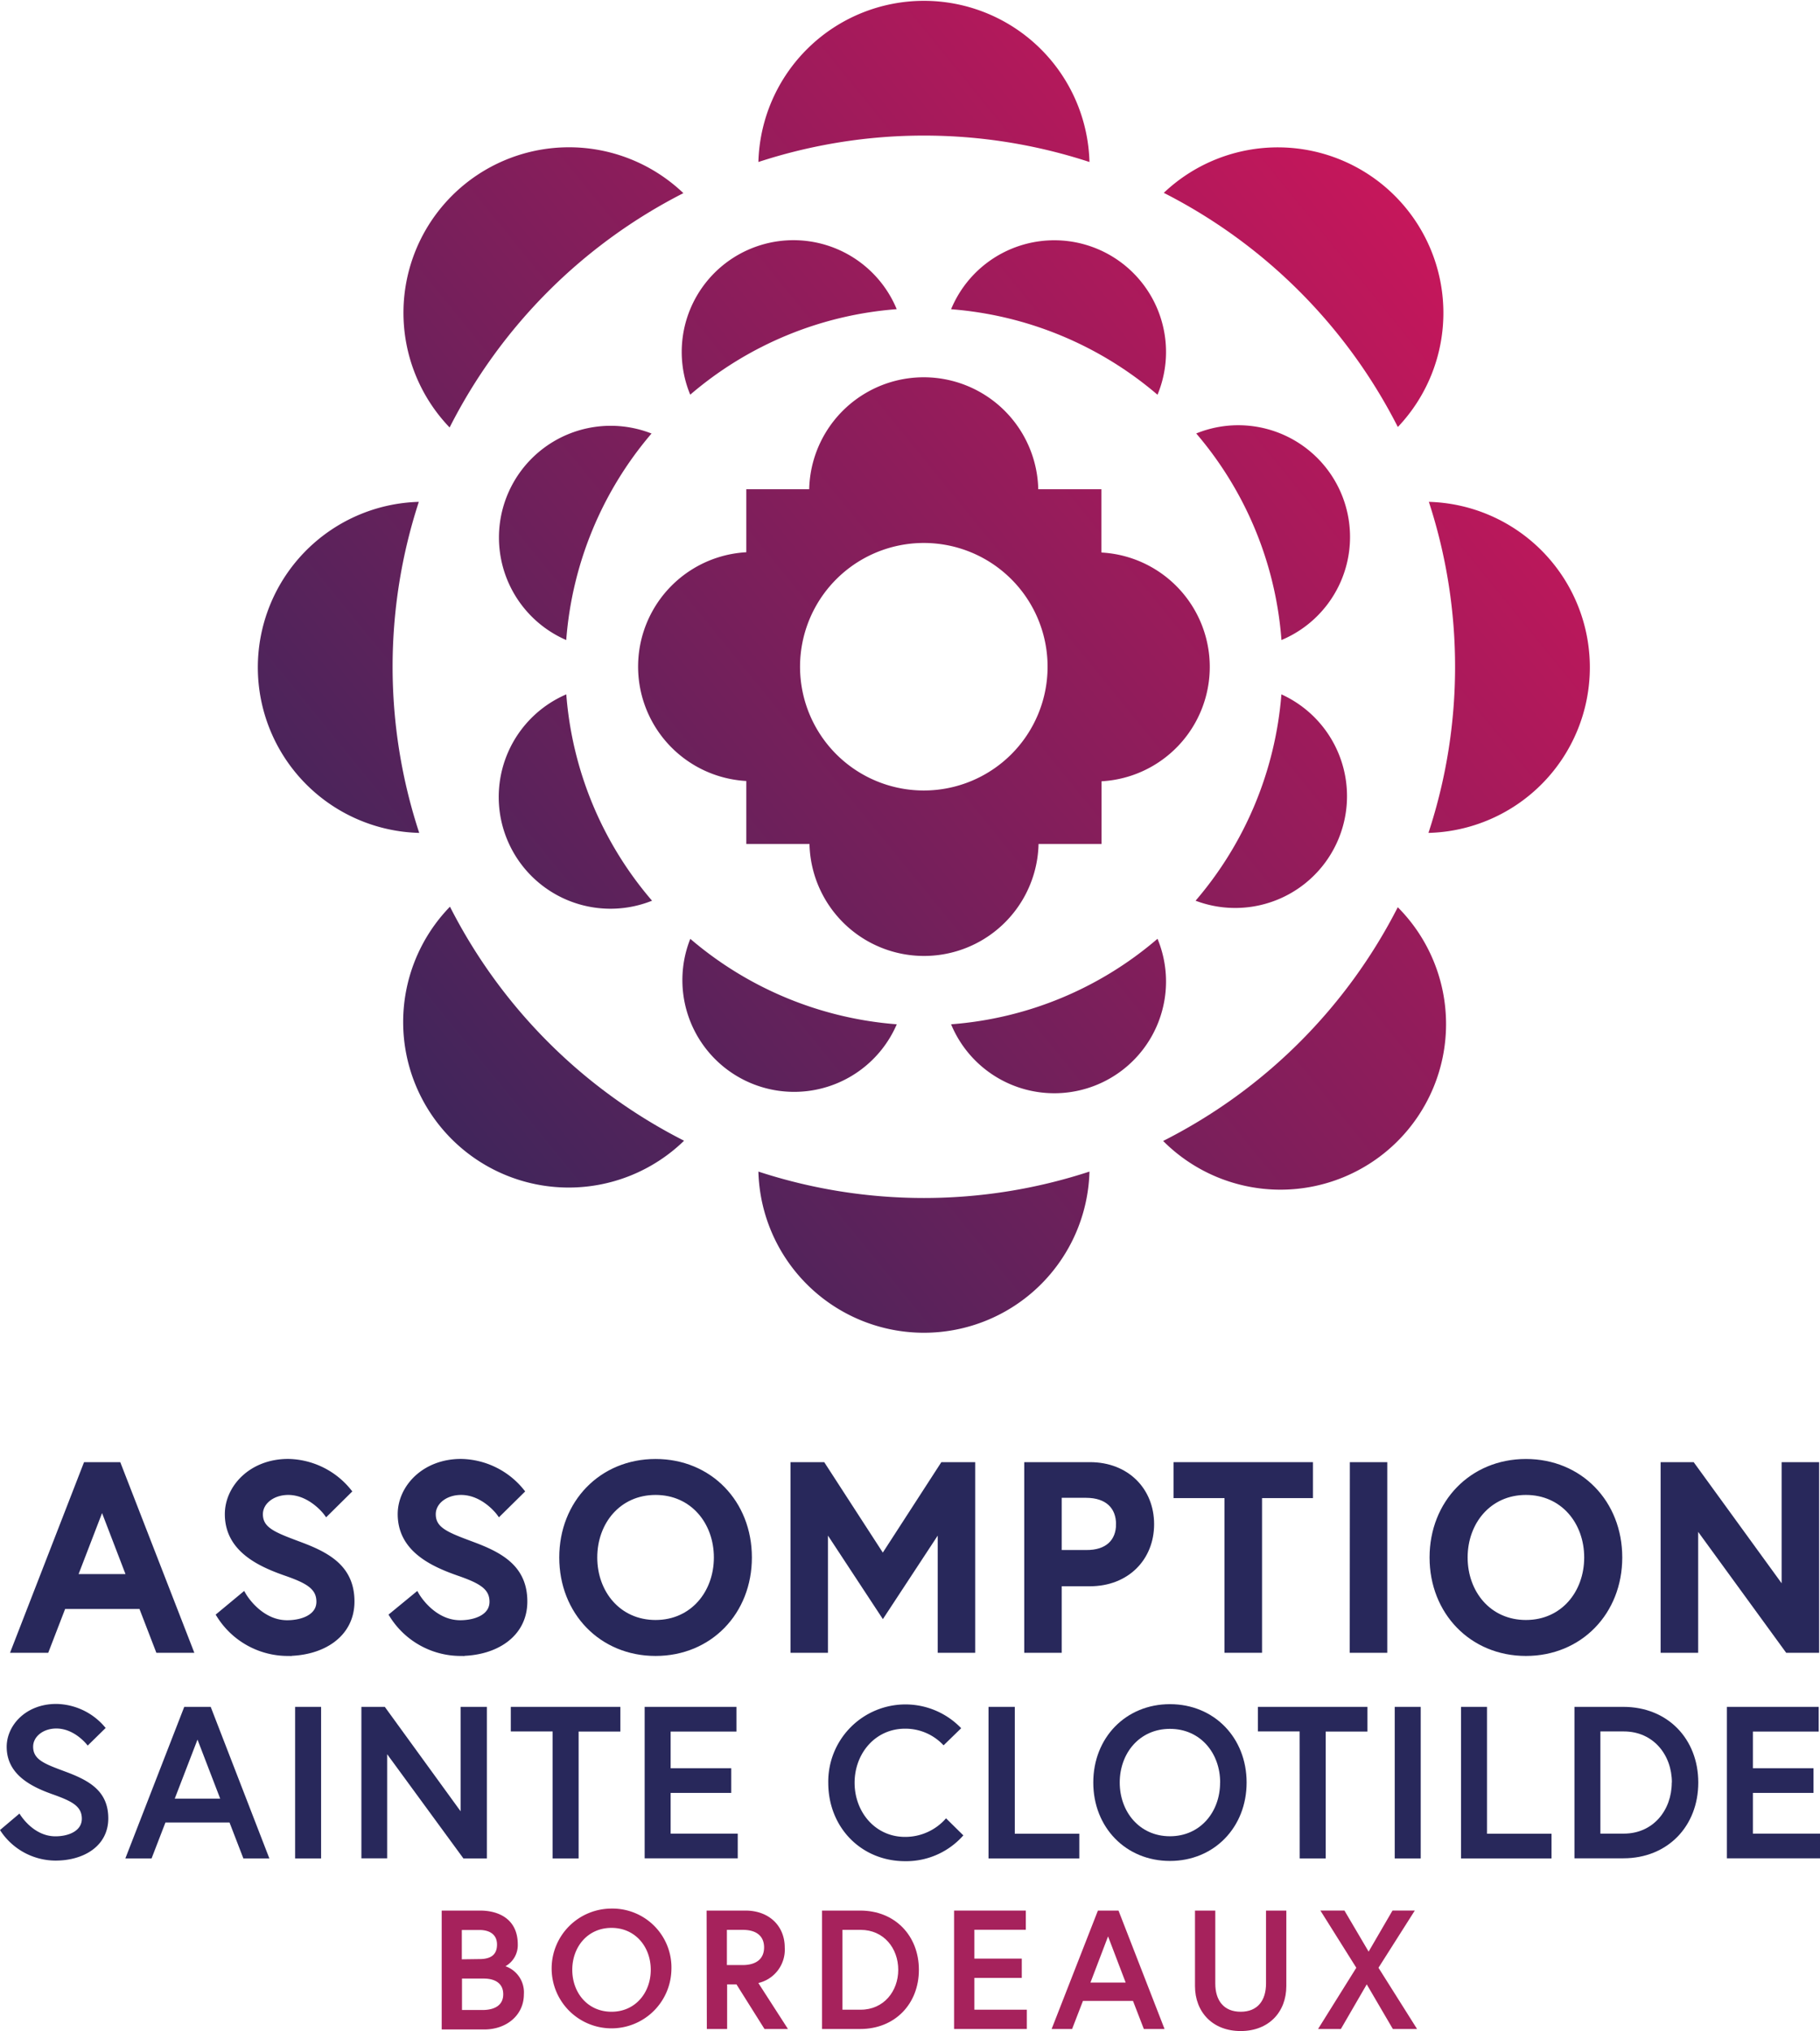 <?xml version="1.0" encoding="UTF-8"?>
<svg xmlns="http://www.w3.org/2000/svg" xmlns:xlink="http://www.w3.org/1999/xlink" viewBox="0 0 310.27 346.27">
  <defs>
    <style>.cls-1,.cls-2{fill:#28285b;}.cls-1{stroke:#28285b;stroke-miterlimit:10;}.cls-3{fill:#a6225c;}.cls-4{fill:url(#Nouvelle_nuance_de_dégradé_3);}.cls-5{fill:url(#Nouvelle_nuance_de_dégradé_3-2);}.cls-6{fill:url(#Nouvelle_nuance_de_dégradé_3-3);}.cls-7{fill:url(#Nouvelle_nuance_de_dégradé_3-4);}.cls-8{fill:url(#Nouvelle_nuance_de_dégradé_3-5);}.cls-9{fill:url(#Nouvelle_nuance_de_dégradé_3-6);}.cls-10{fill:url(#Nouvelle_nuance_de_dégradé_3-7);}.cls-11{fill:url(#Nouvelle_nuance_de_dégradé_3-8);}.cls-12{fill:url(#Dégradé_sans_nom_23);}.cls-13{fill:url(#Dégradé_sans_nom_23-2);}.cls-14{fill:url(#Dégradé_sans_nom_23-3);}.cls-15{fill:url(#Dégradé_sans_nom_23-4);}.cls-16{fill:url(#Dégradé_sans_nom_23-5);}.cls-17{fill:url(#Dégradé_sans_nom_23-6);}.cls-18{fill:url(#Dégradé_sans_nom_23-7);}.cls-19{fill:url(#Dégradé_sans_nom_23-8);}.cls-20{fill:url(#Dégradé_sans_nom_26);}</style>
    <linearGradient id="Nouvelle_nuance_de_dégradé_3" x1="1.28" y1="167.04" x2="228.4" y2="-17.7" gradientUnits="userSpaceOnUse">
      <stop offset="0" stop-color="#28285b"></stop>
      <stop offset="1" stop-color="#d4155b"></stop>
    </linearGradient>
    <linearGradient id="Nouvelle_nuance_de_dégradé_3-2" x1="73.56" y1="255.9" x2="300.67" y2="71.15" xlink:href="#Nouvelle_nuance_de_dégradé_3"></linearGradient>
    <linearGradient id="Nouvelle_nuance_de_dégradé_3-3" x1="82.63" y1="267.05" x2="309.75" y2="82.31" xlink:href="#Nouvelle_nuance_de_dégradé_3"></linearGradient>
    <linearGradient id="Nouvelle_nuance_de_dégradé_3-4" x1="-7.9" y1="155.76" x2="219.22" y2="-28.99" xlink:href="#Nouvelle_nuance_de_dégradé_3"></linearGradient>
    <linearGradient id="Nouvelle_nuance_de_dégradé_3-5" x1="-24.44" y1="135.43" x2="202.68" y2="-49.31" xlink:href="#Nouvelle_nuance_de_dégradé_3"></linearGradient>
    <linearGradient id="Nouvelle_nuance_de_dégradé_3-6" x1="99.19" y1="287.41" x2="326.31" y2="102.66" xlink:href="#Nouvelle_nuance_de_dégradé_3"></linearGradient>
    <linearGradient id="Nouvelle_nuance_de_dégradé_3-7" x1="42.95" y1="218.28" x2="270.07" y2="33.53" xlink:href="#Nouvelle_nuance_de_dégradé_3"></linearGradient>
    <linearGradient id="Nouvelle_nuance_de_dégradé_3-8" x1="31.78" y1="204.54" x2="258.9" y2="19.8" xlink:href="#Nouvelle_nuance_de_dégradé_3"></linearGradient>
    <linearGradient id="Dégradé_sans_nom_23" x1="26.7" y1="198.3" x2="253.82" y2="13.55" xlink:href="#Nouvelle_nuance_de_dégradé_3"></linearGradient>
    <linearGradient id="Dégradé_sans_nom_23-2" x1="48.11" y1="224.61" x2="275.23" y2="39.87" xlink:href="#Nouvelle_nuance_de_dégradé_3"></linearGradient>
    <linearGradient id="Dégradé_sans_nom_23-3" x1="76.66" y1="259.71" x2="303.78" y2="74.96" xlink:href="#Nouvelle_nuance_de_dégradé_3"></linearGradient>
    <linearGradient id="Dégradé_sans_nom_23-4" x1="-1.93" y1="163.09" x2="225.18" y2="-21.65" xlink:href="#Nouvelle_nuance_de_dégradé_3"></linearGradient>
    <linearGradient id="Dégradé_sans_nom_23-5" x1="2.1" y1="168.05" x2="229.21" y2="-16.7" xlink:href="#Nouvelle_nuance_de_dégradé_3"></linearGradient>
    <linearGradient id="Dégradé_sans_nom_23-6" x1="72.68" y1="254.82" x2="299.79" y2="70.07" xlink:href="#Nouvelle_nuance_de_dégradé_3"></linearGradient>
    <linearGradient id="Dégradé_sans_nom_23-7" x1="55.45" y1="233.63" x2="282.56" y2="48.89" xlink:href="#Nouvelle_nuance_de_dégradé_3"></linearGradient>
    <linearGradient id="Dégradé_sans_nom_23-8" x1="19.28" y1="189.18" x2="246.4" y2="4.43" xlink:href="#Nouvelle_nuance_de_dégradé_3"></linearGradient>
    <linearGradient id="Dégradé_sans_nom_26" x1="37.36" y1="211.4" x2="264.48" y2="26.65" gradientUnits="userSpaceOnUse">
      <stop offset="0" stop-color="#28285b"></stop>
      <stop offset="1" stop-color="#d4155b"></stop>
    </linearGradient>
  </defs>
  <g id="Calque_2" data-name="Calque 2">
    <g id="Calque_1-2" data-name="Calque 1">
      <path class="cls-1" d="M14.67,249.78h5.49l12.24,31.5H27l-2.88-7.47H10.76l-2.88,7.47H2.44Zm-2,19.08h9.45l-4.72-12.29Z"></path>
      <path class="cls-1" d="M48.68,268.14c-4.63-1.62-9.85-4.14-9.85-10,0-4.46,4-8.91,10.3-8.91a13.54,13.54,0,0,1,10.26,5l-3.73,3.69s-2.61-3.55-6.53-3.55c-2.69,0-4.81,1.66-4.81,3.78,0,2.74,2.48,3.6,6.79,5.22,4.82,1.8,8.82,4,8.82,9.67s-5,8.78-11,8.78a13.75,13.75,0,0,1-11.51-6.44L41.49,272s2.7,4.73,7.46,4.73c2.7,0,5.49-1.08,5.49-3.65S52.42,269.44,48.68,268.14Z"></path>
      <path class="cls-1" d="M78.15,268.14c-4.63-1.62-9.85-4.14-9.85-10,0-4.46,4-8.91,10.3-8.91a13.54,13.54,0,0,1,10.26,5l-3.74,3.69s-2.6-3.55-6.52-3.55c-2.7,0-4.81,1.66-4.81,3.78,0,2.74,2.47,3.6,6.79,5.22,4.82,1.8,8.82,4,8.82,9.67s-5,8.78-11,8.78a13.75,13.75,0,0,1-11.51-6.44L71,272s2.69,4.73,7.46,4.73c2.7,0,5.49-1.08,5.49-3.65S81.89,269.44,78.15,268.14Z"></path>
      <path class="cls-1" d="M127.68,265.53c0,9.31-6.74,16.29-15.92,16.29s-15.92-7-15.92-16.29,6.74-16.29,15.92-16.29S127.68,256.21,127.68,265.53Zm-5.48,0c0-6.08-4.1-11.16-10.44-11.16s-10.44,5.08-10.44,11.16,4.1,11.16,10.44,11.16S122.2,271.6,122.2,265.53Z"></path>
      <path class="cls-1" d="M140.24,249.78l10.26,15.84,10.25-15.84h5v31.5h-5.39V260.13l-9.85,15-9.86-15v21.15h-5.39v-31.5Z"></path>
      <path class="cls-1" d="M175.11,249.78h10.7c6.26,0,10.44,4.32,10.44,10.08s-4.18,10.08-10.44,10.08H180.5v11.34h-5.39Zm15.65,10.08c0-3-1.93-5-5.62-5H180.5v9.9h4.64C188.83,264.81,190.76,262.83,190.76,259.86Z"></path>
      <path class="cls-1" d="M209.25,254.91h-8.68v-5.13h22.76v5.13h-8.68v26.37h-5.4Z"></path>
      <path class="cls-1" d="M230.62,249.78H236v31.5h-5.4Z"></path>
      <path class="cls-1" d="M276.06,265.53c0,9.31-6.75,16.29-15.92,16.29s-15.93-7-15.93-16.29,6.75-16.29,15.93-16.29S276.06,256.21,276.06,265.53Zm-5.49,0c0-6.08-4.09-11.16-10.43-11.16s-10.44,5.08-10.44,11.16,4.09,11.16,10.44,11.16S270.57,271.6,270.57,265.53Z"></path>
      <path class="cls-1" d="M288.48,249.78l15.75,21.69V249.78h5.39v31.5h-4.86L289,259.63v21.65h-5.4v-31.5Z"></path>
      <path class="cls-2" d="M9.23,306c-3.8-1.32-8.09-3.39-8.09-8.19,0-3.65,3.25-7.31,8.46-7.31a11.08,11.08,0,0,1,8.41,4.1l-3.06,3s-2.14-2.91-5.35-2.91c-2.22,0-3.95,1.36-3.95,3.1,0,2.25,2,2.95,5.57,4.28,3.95,1.48,7.24,3.25,7.24,7.94s-4.14,7.2-9,7.2A11.29,11.29,0,0,1,0,312l3.32-2.81s2.22,3.88,6.13,3.88c2.21,0,4.5-.89,4.5-3S12.29,307.11,9.23,306Z"></path>
      <path class="cls-2" d="M31.41,291h4.51l10,25.84H41.49l-2.36-6.12H28.2l-2.36,6.12H21.37Zm-1.62,15.65h7.75l-3.87-10.07Z"></path>
      <path class="cls-2" d="M50.31,291h4.43v25.84H50.31Z"></path>
      <path class="cls-2" d="M65.6,291l12.92,17.8V291H83v25.84H79L66,299.07v17.75H61.61V291Z"></path>
      <path class="cls-2" d="M94.21,295.19H87.08V291h18.68v4.21H98.64v21.63H94.21Z"></path>
      <path class="cls-2" d="M114.33,301.47h10.33v4.2H114.33v6.94h11.44v4.21H109.9V291h15.65v4.21H114.33Z"></path>
      <path class="cls-2" d="M161.28,310l2.95,2.91a13,13,0,0,1-9.93,4.4c-7.45,0-13.1-5.73-13.1-13.37a13.16,13.16,0,0,1,22.66-9.3l-3,2.92a8.87,8.87,0,0,0-6.57-2.84c-5.09,0-8.6,4.24-8.6,9.22s3.51,9.23,8.6,9.23A9.21,9.21,0,0,0,161.28,310Z"></path>
      <path class="cls-2" d="M168.52,291H173v21.63h11v4.21H168.52Z"></path>
      <path class="cls-2" d="M212.52,303.9c0,7.64-5.54,13.37-13.07,13.37s-13.07-5.73-13.07-13.37,5.54-13.36,13.07-13.36S212.52,296.26,212.52,303.9Zm-4.51,0c0-5-3.35-9.15-8.56-9.15s-8.56,4.17-8.56,9.15,3.36,9.16,8.56,9.16S208,308.89,208,303.9Z"></path>
      <path class="cls-2" d="M221.56,295.19h-7.12V291h18.68v4.21H226v21.63h-4.43Z"></path>
      <path class="cls-2" d="M237.77,291h4.43v25.84h-4.43Z"></path>
      <path class="cls-2" d="M249.07,291h4.43v21.63h11v4.21H249.07Z"></path>
      <path class="cls-2" d="M289.52,303.9c0,7.46-5.24,12.92-12.77,12.92h-8.34V291h8.34C284.28,291,289.52,296.45,289.52,303.9Zm-4.5,0c0-4.72-3.17-8.71-8.19-8.71h-4v17.42h4C281.85,312.61,285,308.59,285,303.9Z"></path>
      <path class="cls-2" d="M298.83,301.47h10.33v4.2H298.83v6.94h11.44v4.21H294.4V291h15.65v4.21H298.83Z"></path>
      <path class="cls-3" d="M75.3,325.73h6.54c3.29,0,6.43,1.53,6.43,5.77a4.13,4.13,0,0,1-2.1,3.72A4.71,4.71,0,0,1,89.31,340c0,3.55-2.94,6-6.75,6H75.3ZM81.73,334c1.93,0,3-.72,3-2.48s-1.32-2.48-3-2.48h-3v5Zm4.06,6c0-1.9-1.44-2.68-3.34-2.68H78.76v5.36h3.69C84.35,342.63,85.79,341.86,85.79,340Z"></path>
      <path class="cls-3" d="M114.46,335.83a10.21,10.21,0,1,1-10.21-10.44A10.05,10.05,0,0,1,114.46,335.83Zm-3.52,0c0-3.9-2.62-7.15-6.69-7.15s-6.69,3.25-6.69,7.15,2.62,7.15,6.69,7.15S110.94,339.72,110.94,335.83Z"></path>
      <path class="cls-3" d="M120.46,325.73h6.63c4,0,6.69,2.6,6.69,6.29a5.83,5.83,0,0,1-4.5,6.06l5.05,7.84h-4l-4.78-7.61h-1.59v7.61h-3.46Zm9.8,6.29c0-2-1.38-3-3.6-3h-2.74v6h2.74C128.88,335,130.26,334,130.26,332Z"></path>
      <path class="cls-3" d="M156.65,335.83c0,5.82-4.09,10.09-10,10.09h-6.51V325.73h6.51C152.56,325.73,156.65,330,156.65,335.83Zm-3.52,0c0-3.69-2.48-6.81-6.4-6.81h-3.11v13.61h3.11C150.65,342.63,153.13,339.49,153.13,335.83Z"></path>
      <path class="cls-3" d="M166.11,333.92h8.08v3.29h-8.08v5.42h8.94v3.29h-12.4V325.73h12.23V329h-8.77Z"></path>
      <path class="cls-3" d="M187.17,325.73h3.51l7.85,20.19H195l-1.85-4.79h-8.53l-1.85,4.79h-3.49ZM185.9,338h6l-3-7.87Z"></path>
      <path class="cls-3" d="M215.83,325.73h3.46V338.6c0,4.44-3,7.67-7.78,7.67s-7.79-3.23-7.79-7.67V325.73h3.46v12.43c0,2.89,1.44,4.82,4.33,4.82s4.32-1.93,4.32-4.82Z"></path>
      <path class="cls-3" d="M233,338.31l-4.41,7.61h-3.89l6.52-10.44-6.12-9.75h4.1l4.12,7,4.07-7h3.8L235,335.48l6.58,10.44h-4.13Z"></path>
      <path class="cls-4" d="M71.4,85.56A28.23,28.23,0,0,0,71.47,142a90.64,90.64,0,0,1-.07-56.44Z"></path>
      <path class="cls-5" d="M243.52,142a28.23,28.23,0,0,0,.07-56.44,90.64,90.64,0,0,1-.07,56.44Z"></path>
      <path class="cls-6" d="M129.29,199.74a28.23,28.23,0,0,0,56.44,0,90.64,90.64,0,0,1-56.44,0Z"></path>
      <path class="cls-7" d="M185.73,27.62a28.23,28.23,0,0,0-56.44,0,90.64,90.64,0,0,1,56.44,0Z"></path>
      <path class="cls-8" d="M116.5,32.93A28.22,28.22,0,0,0,76.65,72.88,90.9,90.9,0,0,1,116.5,32.93Z"></path>
      <path class="cls-9" d="M198.29,194.52a28.22,28.22,0,0,0,40-39.85A90.9,90.9,0,0,1,198.29,194.52Z"></path>
      <path class="cls-10" d="M76.71,154.58a28.22,28.22,0,0,0,39.91,39.9A90.87,90.87,0,0,1,76.71,154.58Z"></path>
      <path class="cls-11" d="M238.3,72.8a28.23,28.23,0,0,0-39.9-39.92A91,91,0,0,1,238.3,72.8Z"></path>
      <path class="cls-12" d="M96.54,118.38a19.05,19.05,0,0,0,14.62,35.18,61.11,61.11,0,0,1-14.62-35.18Z"></path>
      <path class="cls-13" d="M218.46,109.12A19.05,19.05,0,0,0,203.93,73.9a61.14,61.14,0,0,1,14.53,35.22Z"></path>
      <path class="cls-14" d="M162.14,174.63a19,19,0,0,0,35.19-14.58,61,61,0,0,1-35.19,14.58Z"></path>
      <path class="cls-15" d="M152.87,52.71a19.05,19.05,0,0,0-35.2,14.58,61.13,61.13,0,0,1,35.2-14.58Z"></path>
      <path class="cls-16" d="M111.07,73.91a19.05,19.05,0,0,0-14.54,35.21A61.33,61.33,0,0,1,111.07,73.91Z"></path>
      <path class="cls-17" d="M203.82,153.56a19.06,19.06,0,0,0,14.63-35.18A61.41,61.41,0,0,1,203.82,153.56Z"></path>
      <path class="cls-18" d="M117.68,160.06a19.05,19.05,0,0,0,35.2,14.57A61.33,61.33,0,0,1,117.68,160.06Z"></path>
      <path class="cls-19" d="M197.33,67.3a19,19,0,0,0-35.19-14.58A61.41,61.41,0,0,1,197.33,67.3Z"></path>
      <path class="cls-20" d="M187.76,94.15V83.41H177a19.53,19.53,0,0,0-39.05,0H127.23V94.15a19.53,19.53,0,0,0,0,39v10.74H138a19.53,19.53,0,0,0,39.05,0h10.74V133.2a19.53,19.53,0,0,0,0-39ZM157.5,134.77a21.1,21.1,0,1,1,21.09-21.1A21.1,21.1,0,0,1,157.5,134.77Z"></path>
    </g>
  </g>
</svg>
